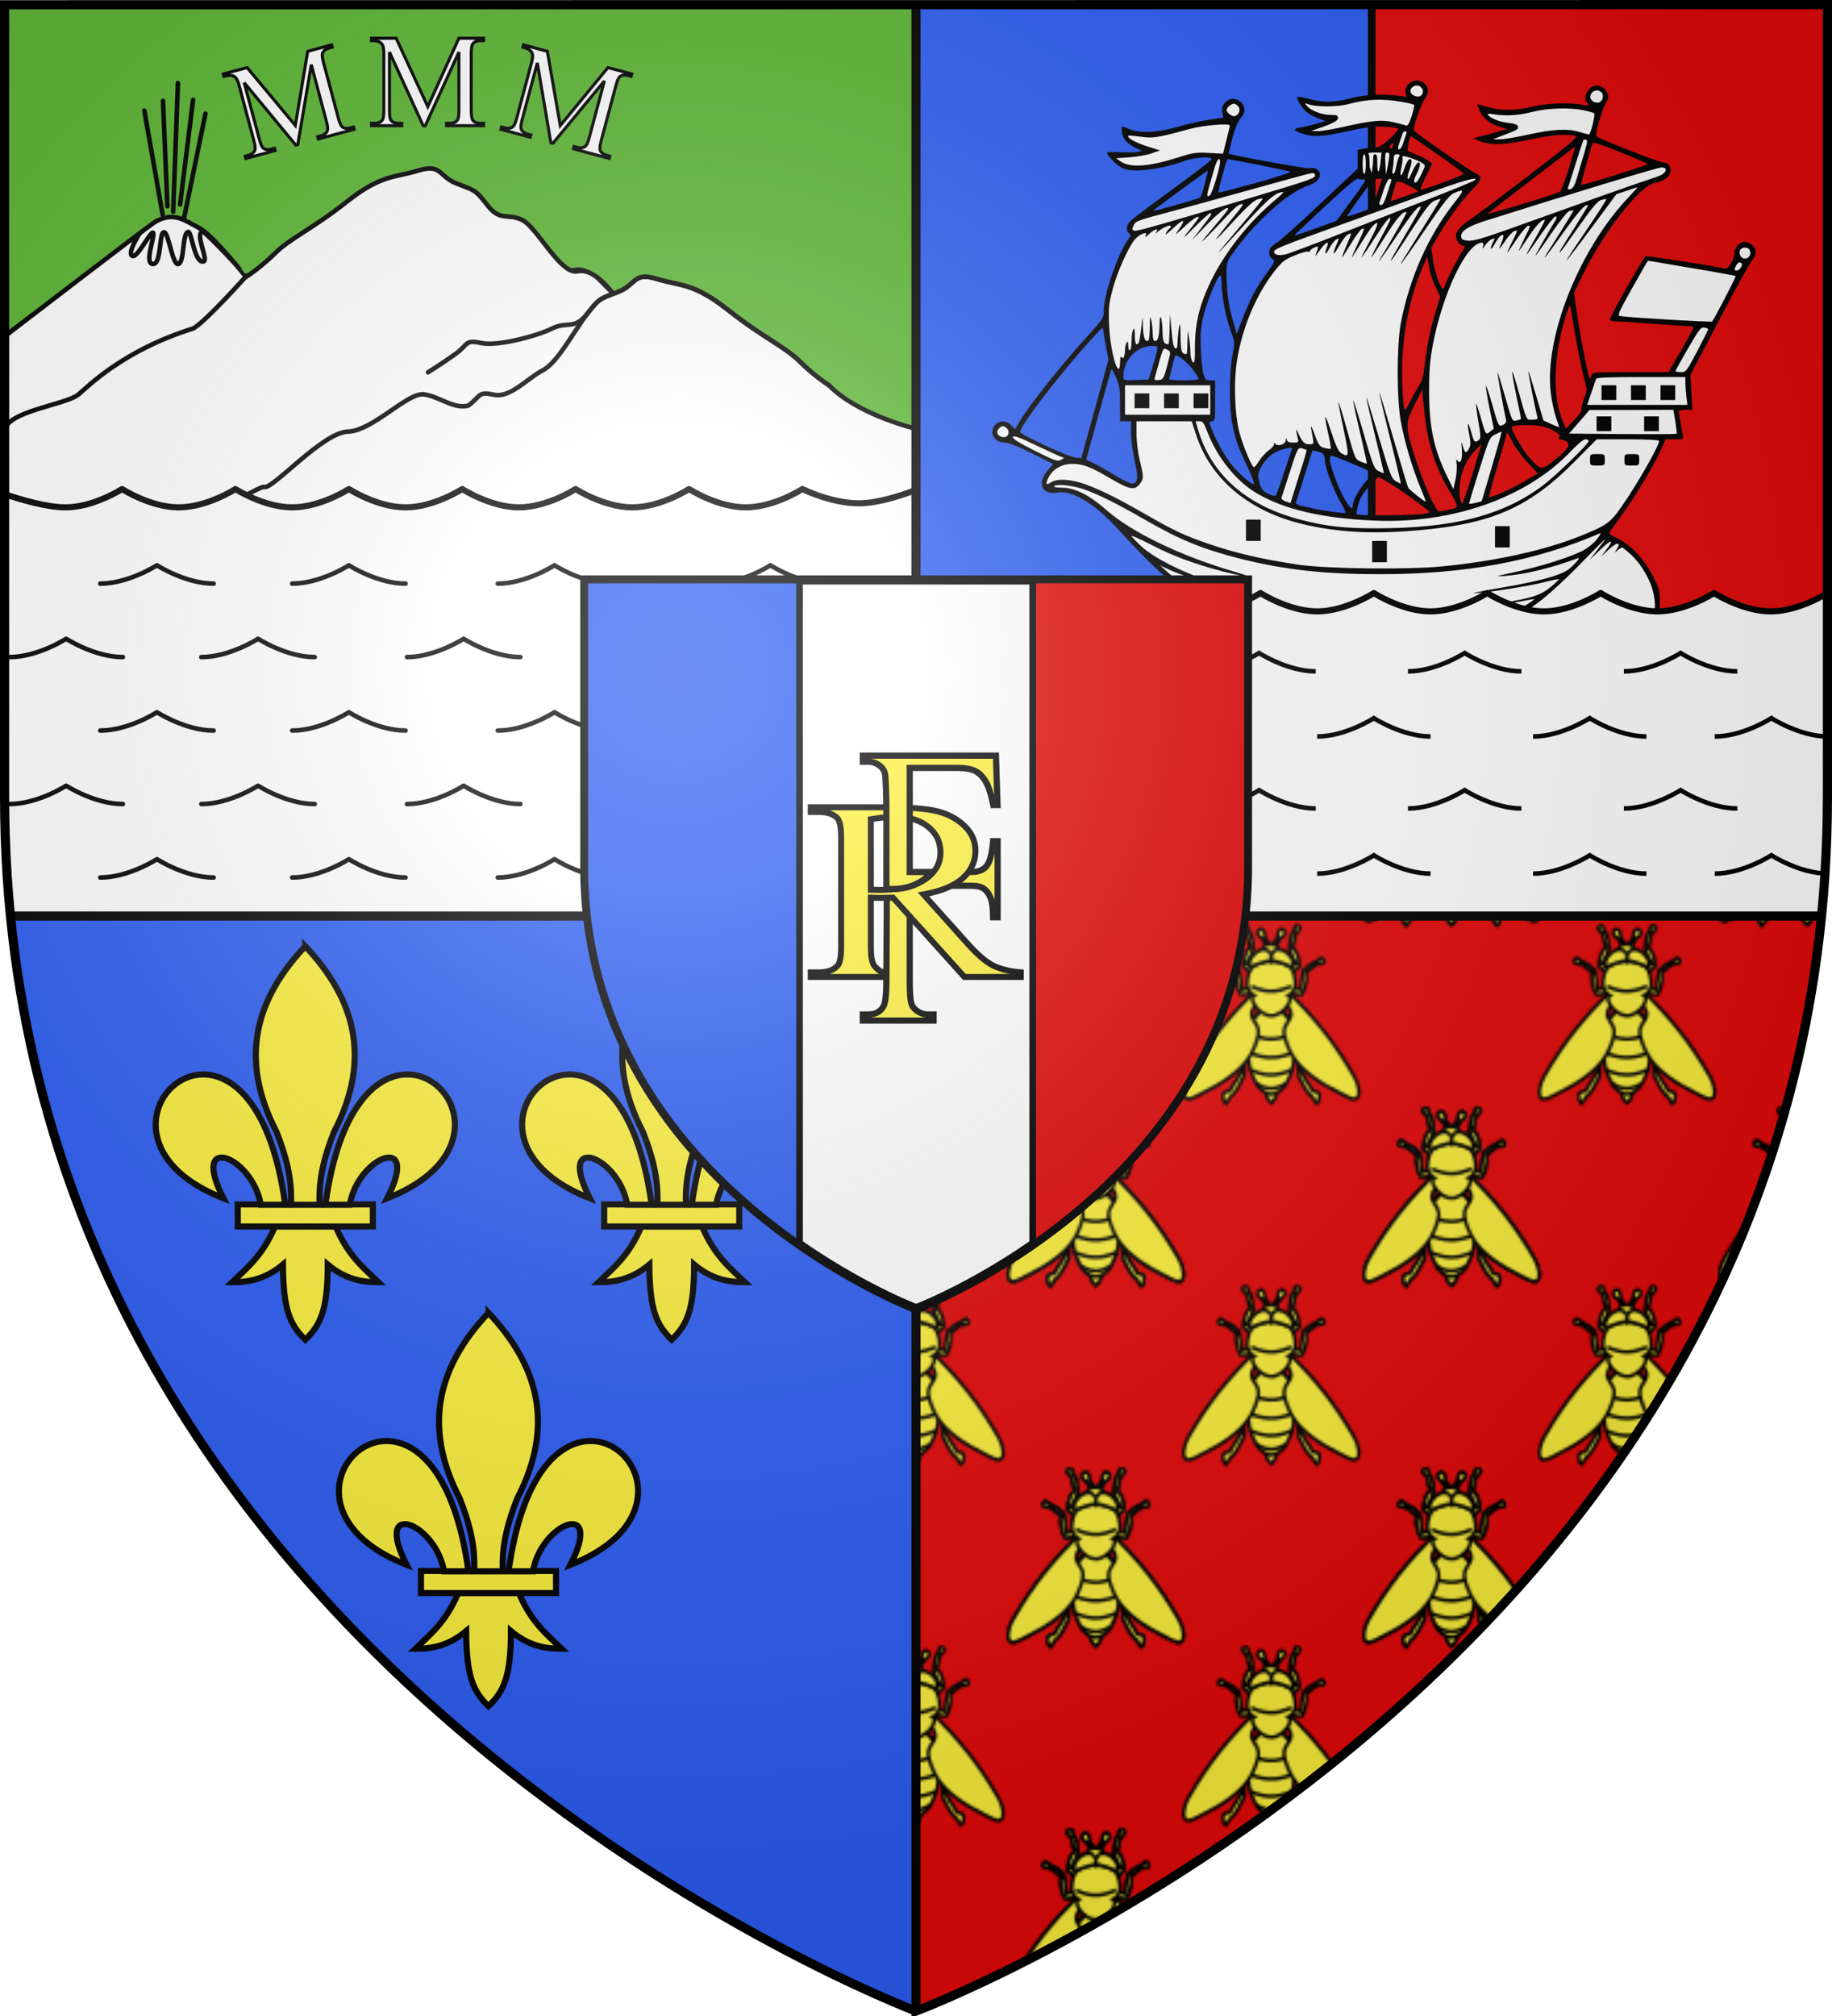 <svg xmlns="http://www.w3.org/2000/svg" xmlns:xlink="http://www.w3.org/1999/xlink" width="600" height="660"><pattern xlink:href="#a" id="d" patternTransform="matrix(.798 0 0 .798 329.643 362.237)"/><radialGradient id="f" cx="221.445" cy="226.331" r="300" gradientTransform="matrix(1.353 0 0 1.349 -77.63 -85.747)" gradientUnits="userSpaceOnUse"><stop offset="0" stop-color="#fff" stop-opacity=".314"/><stop offset=".19" stop-color="#fff" stop-opacity=".251"/><stop offset=".6" stop-color="#6b6b6b" stop-opacity=".125"/><stop offset="1" stop-opacity=".125"/></radialGradient><pattern xlink:href="#b" id="a" patternTransform="translate(-744.434 -518.437)"/><pattern id="b" width="145.4" height="147.693" patternTransform="translate(-420.397 88.493)" patternUnits="userSpaceOnUse"><g transform="translate(420.397 -88.493)"><g id="c" stroke="#000" stroke-width="5.383"><path fill="#fcef3c" fill-rule="evenodd" d="M112.136 266.013c-.437 6.513 1.494 12.974 8.548 18.416 4.27-4.05 9.674-8.968 8.548-18.416-2.281-.57-6.042 0-8.548 0-2.247 0-6.39-.863-8.548 0z" transform="matrix(.253 0 0 .267 -414.275 86.005)"/><g fill="#fcef3c" fill-rule="evenodd"><path d="M108.788 24.753c0 5.044.137 4.322 2.45 7.828 1.358 2.06 4.44 5.723 7.46 11.271l-4.052 2.9c-2.333-3.656-5.947-9.173-8.208-12.294-3.568-4.757-1.805-3.677-6.296-5.922-9.516-9.437 7.35-17.904 8.646-3.783zM130.277 24.753c0 5.044-.137 4.322-2.45 7.828-1.358 2.06-4.44 5.723-7.46 11.271l4.052 2.9c2.333-3.656 5.946-9.173 8.208-12.294 3.567-4.757 1.805-3.677 6.296-5.922 9.516-9.437-7.351-17.904-8.646-3.783z" transform="matrix(.253 0 0 .267 -413.972 86.005)"/></g><path fill="#fcef3c" stroke-linecap="round" stroke-linejoin="round" d="M130.388 43.966c4.18 8.782 10.318 11.235 21.586 17.992 5.164 3.554 9.515 17.668-4.015 26.508-19.821 9.888-34.73 11.366-54.458 0-13.53-8.84-9.179-22.954-4.016-26.508 11.269-6.757 15.406-9.21 19.587-17.992 3.554-5.053 17.78-4.72 21.316 0z" transform="matrix(.253 0 0 .267 -414.275 86.005)"/><path fill="none" stroke-linecap="round" stroke-linejoin="round" d="m133.406 134.233-12.676-.268-12.676.268" transform="matrix(.253 0 0 .267 -414.275 86.005)"/><path fill="none" d="M88.319 178.592c30.786 13.259 47.54 6.247 64.822 0" transform="matrix(.253 0 0 .267 -414.275 86.005)"/><g fill="#fcef3c" fill-rule="evenodd"><path d="M137.852 146.378c8.423-4.506 17.684 24.905 28.88 23.604 4.908 0 3.01-2.486 3.914 8.294 3.278.16 1.465 45.451-.239 51.6-3.326 12.002-2.58.934 2.358 11.807 3.898 8.58 9.806 13.299 13.534 21.506 2.657 5.85 7.07 1.933 10.533 4.983 4.967 4.377.11 17.106-2.407 17.66-1.183.26-6.196-12.362-9.626-12.362-8.821-7.763-13.473-19.685-19.626-30.128-1.929-19.114.388-52.98-1.133-61.804-5.04 6.108-16.944-29.693-26.188-28.096zM103.608 146.378c-8.423-4.506-17.684 24.905-28.88 23.604-4.908 0-3.01-2.486-3.914 8.294-3.278.16-1.465 45.451.238 51.6 3.326 12.002 2.582.934-2.358 11.807-3.897 8.58-9.805 13.299-13.533 21.506-2.658 5.85-7.071 1.933-10.533 4.983-4.967 4.377-.11 17.106 2.406 17.66 1.184.26 6.196-12.362 9.627-12.362 8.82-7.763 13.472-19.685 19.626-30.128 1.928-19.114-.388-52.98 1.132-61.804 5.041 6.108 16.945-29.693 26.189-28.096z" transform="matrix(.253 0 0 .267 -414.275 86.005)"/></g><path fill="#fcef3c" fill-rule="evenodd" d="M143.595 257.356c10.307-18.466 19.931-37.296 10.548-77.828-1.56-9.05-1.473-23.475-9.041-28.673-1.17-.803-9.733-10.65-10.549-10.65-8.276-4.088-17.363-4.645-27.646 0-.816 0-9.38 9.847-10.549 10.65-7.568 5.198-7.481 19.624-9.041 28.673-9.384 40.532.24 59.362 10.548 77.828 15.712 17.938 30.076 17.892 45.73 0z" transform="matrix(.253 0 0 .267 -414.275 86.005)"/><path fill="none" d="M88.319 178.592c30.786 13.259 47.54 6.247 64.822 0M84.296 206.98c34.608 13.16 53.44 6.2 72.868 0M86.882 233.585c32.151 13.223 49.647 6.23 67.696 0M96.636 254.336c21.787 13.523 35.958 6.371 48.188 0" transform="matrix(.253 0 0 .267 -414.275 86.005)"/><g fill="#fcef3c" fill-rule="evenodd"><path d="M145.564 111.168c46.227 42.327 78.361 80.452 109.97 132.732 7.3 12.233 10.522 29.608 3.17 33.673-6.134 3.392-21.048-6.024-29.522-9.923-27.006-12.425-59.754-32.1-74.703-56.735-5.215-8.596-11.916-24.147-12.906-33.297-1.09-10.074 4.049-13.777 9.73-23.854 6.102-10.82-7.353-20.766-12.686-31.342 2.106-6.537 1.34-9.088 6.947-11.254zM95.896 111.168C49.67 153.495 17.534 191.62-14.074 243.9c-7.301 12.233-10.522 29.608-3.171 33.673 6.134 3.392 21.049-6.024 29.523-9.923 27.006-12.425 59.753-32.1 74.702-56.735 5.216-8.596 11.917-24.147 12.907-33.297 1.09-10.074-4.049-13.777-9.731-23.854-6.101-10.82 7.354-20.766 12.686-31.342-2.105-6.537-1.34-9.088-6.946-11.254z" transform="matrix(.253 0 0 .267 -414.275 86.005)"/></g><g fill="#fcef3c" fill-rule="evenodd"><path d="M138.328 112.135c8.594 2.088 18.043 5.126 29.467 5.73 5.007 0 3.07 1.151 3.993-3.845 3.344-.074 7.617-23.847 5.878-26.697-3.393-5.563-2.633-.433 2.406-5.473 3.977-3.977 7.655-5.2 11.46-9.003 2.71-2.712 9.563-1.86 13.095-3.274 5.068-2.029.113-7.929-2.455-8.185-1.208-.12-6.322 5.73-9.822 5.73-.298 0-7.341 3.649-9.095 4.91-4.555 3.277-6.733 6.046-10.93 9.053-1.967 8.86-2.789 25.087-4.34 29.177-5.144-2.831-20.225-.657-29.657-1.397zM103.131 112.135c-8.593 2.088-18.042 5.126-29.466 5.73-5.007 0-3.07 1.151-3.993-3.845-3.345-.074-7.617-23.847-5.879-26.697 3.394-5.563 2.634-.433-2.405-5.473-3.977-3.977-7.655-5.2-11.46-9.003-2.71-2.712-9.563-1.86-13.095-3.274-5.068-2.029-.113-7.929 2.455-8.185 1.207-.12 6.322 5.73 9.822 5.73.297 0 7.341 3.649 9.094 4.91 4.555 3.277 6.733 6.046 10.93 9.053 1.968 8.86 2.79 25.087 4.341 29.177 5.143-2.831 20.225-.657 29.656-1.397z" transform="matrix(.253 0 0 .267 -414.275 86.005)"/></g><g fill="#fcef3c" fill-rule="evenodd" stroke-width="5.291"><path d="M137.291 93.457c7.86-4.053 14.989-11.95 24.014-18.979 3.782-3.281 5.1-3.167 2.523-7.546 2.478-2.248-3.99-20.69-7.053-22.02-3.893-1.689-2.273 1.399-1.768-5.71 2.424-4.452 1.433-13.17 4.203-17.783 2.298-3.824 4.56-4.199 6.301-7.581 2.499-4.853-5.11-6.064-7.218-4.574-.991.7-.443 6.444-3.087 8.738-6.526 6.592-4.039 17.995-6.555 25.695 2.872 9.14 6.653 16.403 11.035 23.38-9.676 4.645-14.905 16.26-22.514 21.882zM104.168 93.457c-7.86-4.053-14.988-11.95-24.013-18.979-3.783-3.281-5.1-3.167-2.523-7.546-2.478-2.248 3.99-20.69 7.052-22.02 3.894-1.689 2.274 1.399 1.77-5.71-2.425-4.452-1.435-13.17-4.205-17.783-2.297-3.824-4.558-4.199-6.3-7.581-2.5-4.853 5.11-6.064 7.218-4.574.99.7.442 6.444 3.087 8.738 6.526 6.592 4.038 17.995 6.555 25.695-2.872 9.14-6.654 16.403-11.035 23.38 9.675 4.645 14.905 16.26 22.514 21.882z" transform="matrix(.262 0 0 .267 -415.345 86.879)"/></g><path fill="#fcef3c" fill-rule="evenodd" d="M128.881 148.777c17.491-6.177 27.504-25.528 20.011-29.583 5.693-2.272 9.579-9.736 10.887-15.53.232-12.621-2.958-23.147-8.86-28.617-16.797-10.748-43.676-11.6-60.378 0-5.902 5.47-9.092 15.996-8.86 28.617 1.308 5.794 5.194 13.258 10.886 15.53-7.492 4.055 2.52 23.406 20.011 29.583 3.552 1.313 12.96 2.478 16.303 0z" transform="matrix(.253 0 0 .267 -414.275 86.005)"/><path fill="none" d="M88.319 105.089c30.786 13.258 47.54 6.247 64.822 0" transform="matrix(.253 0 0 .267 -414.275 86.005)"/><g fill="#fcef3c" fill-rule="evenodd"><path d="M86.815 76.15c-3.878-8.21-.03-13.878 4.612-19.055 7.596-8.47 21.388-12.715 27.387-3.045 1.811 2.92 1.702 6.95 1.57 12.261-4.051-2.586-34.119 8.503-33.569 9.84z" transform="matrix(.253 0 0 .267 -414.229 86.005)"/><path d="M154.276 76.15c3.878-8.21.03-13.878-4.612-19.055-7.595-8.47-21.387-12.715-27.387-3.045-1.81 2.92-1.701 6.95-1.57 12.261 4.052-2.586 34.12 8.503 33.57 9.84z" transform="matrix(.253 0 0 .267 -414.229 86.005)"/></g></g><use xlink:href="#c" width="1" height="1"/><use xlink:href="#c" width="1" height="1" transform="translate(72 73.147)"/></g></pattern><g fill-rule="evenodd"><path fill="#5ab532" d="M1.5 1.5v259.246c0 13.518.669 26.64 1.938 39.39H300V1.5z"/><path fill="#e20909" d="M300 300.136V658.5s271.164-102.987 296.563-358.364z"/><path fill="#2b5df2" d="M300 300.136V658.5S29.007 556.582 3.438 300.136zM598.5 1.5v259.246c0 13.518-.669 26.64-1.937 39.39H300V1.5z"/><path fill="#e20909" d="M598.5 1.5v259.247c0 13.517-.334 26.64-.969 39.39H449.25V1.5z"/></g><path fill="none" stroke="#000" stroke-width="2.5" d="M449.25 1.5v298.636"/><path fill="#fff" stroke="#000" stroke-linecap="round" stroke-linejoin="round" stroke-width="1.5" d="M206.034 104.366c-5.1-9.531-11.578-16.758-16.978-15.555-5.4 1.204-13.17-14.365-17.97-16.771-4.798-2.379-7.19.63-11.387-4.785-4.197-5.386-4.197-4.812-10.198-7.19-6.002-2.379-4.785-6.576-12.59-4.211-7.793 2.406-11.99 1.203-23.377 10.226-11.388 8.981-18.593 11.99-23.391 16.774-4.798 4.784-9.597 7.82-9.597 7.82S69.748 76.84 64.95 74.463c-4.784-2.406-7.99-5.313-14.198-1.805-3.596 2.406-48.59 36.98-48.59 36.98v59.802l233.712-6.797"/><path fill="none" stroke="#000" stroke-width=".904" d="M201.064 96.46c-4.197-2.98-7.512-9.53-12.912-8.326-5.4 1.203-12.267-13.688-17.065-16.094-4.799-2.379-7.19.63-11.388-4.785-4.197-5.386-4.197-4.812-10.198-7.19-6.002-2.379-4.785-6.576-12.59-4.211-7.793 2.406-11.99 1.203-23.377 10.226-11.388 8.981-18.593 11.99-23.391 16.774-4.798 4.784-9.597 7.82-9.597 7.82s-13.925-15.722-18.724-18.1c-4.784-2.406-7.383-2.199-10.992.18-3.595 2.406-48.436 36.23-48.436 36.23"/><path fill="none" stroke="#000" stroke-linecap="round" stroke-linejoin="round" stroke-width="1.5" d="M80.82 90.193S67.52 105.14 63.323 107.518c-23.09 7.193-34.612 19.122-37.632 21.622-4.193 3.471-23.875 5.419-24.307 12.16"/><path fill="#fff" stroke="#000" stroke-linecap="round" stroke-linejoin="round" stroke-width="1.5" d="M140.173 121.892s4.799-3.007 8.996-6.015c4.197-2.98 2.994-4.785 8.394-3.582 5.4 1.204 18.592-2.392 23.39-4.798 4.799-2.378 7.19.63 11.388-4.784 4.197-5.386 4.197-4.813 10.198-7.191 6.002-2.378 4.785-6.575 12.59-4.21 7.793 2.405 11.99 1.202 23.377 10.225 11.388 8.982 18.593 11.99 23.391 16.774 4.799 4.784 9.597 7.82 9.597 7.82 9.145 9.498 27.799 14.065 27.799 14.065l.613 26.381-183.739 1.523"/><path fill="none" stroke="#000" stroke-linecap="round" stroke-linejoin="round" stroke-width="1.5" d="M59.978 169.35c9.066.371 25.475-10.636 26.56-9.91 2.694.865 19.192-17.918 27.349-18.129 8.157-.21 19.526-12.848 24.905-12.2 4.944.596 9.768 4.9 14.53 3.699 4.197-2.98 2.994-4.785 8.394-3.582 5.4 1.204 11.244-5.587 16.042-7.993 4.799-2.378 10.386-13.108 14.583-18.522 4.197-5.386 4.197-4.813 10.198-7.191 6.002-2.378 4.785-6.575 12.59-4.21 7.793 2.405 11.99 1.202 23.377 10.225 11.388 8.982 18.593 11.99 23.391 16.774 4.799 4.784 9.597 7.82 9.597 7.82M67.288 37.215l-6.936 33.817M63.235 32.702l-4.25 34.258M58.272 27.178 56.718 69.32M53.384 33.037l1.444 34.491M47.272 36.22 53.26 70.22"/><path fill="none" stroke="#000" stroke-width="1.5" d="M45.747 76.376s-4.196 6.434-2.428 7.393c1.69.916 6.202-8.65 6.85-7.507.645 1.14-3.136 10.212-.016 10.167 2.772-.043 1.92-10.166 3.501-10.392s2.814 10.932 4.744 10.392c2.118-.593 1.215-10.251 3.276-10.505 1.083-.134 2.085 10.724 5.075 9.628 1.448-.53-2.674-8.625-.67-9.515"/><path fill="url(#d)" fill-rule="evenodd" d="M300 658.5s114.2-41.596 211.427-155.432c66.823-83.564 77.71-146.148 85.136-202.932H300z"/><g stroke-width=".983"><path fill="#fff" d="M463.617 27.394c-4.135.504.153 5.233-3.344 5.274-7.84-1.456-15.877-.172-23.568 1.37-2.765.434-7.768-.53-9.978-.816 1.797 3.731 5.776 4.107 9.847 6.09-2.007.739-11.513 3.728-9.049 3.86 7.2.948 21.078-2.769 31.217-2.131 2.676 2.495-3.174 3.83-1.36 6.095.084 2.803-2.71 3.218-4.29 1.41-2.15 1.85-8.474.276-7.605 4.303 1.214 1.963-1.238 5.276 1.783 4.486 1.825 1.412 3.795-.581 6.133.351 1.882-.057-3.678 5.936-2.197 9.195-4.57 4.57-22.663 8.575-31.88 13.208-3.776.276-3.29 2.966-1.47 4.016 1.225 3.945-3.705 6.921-5.032 10.276-5.059 8.47-8.236 17.538-8.793 27.459-1.35 10.403 1.578 24.47 6.728 33.25 2.29-4.87 6.78-10.228 12.274-9.395 2.234 2.91-4.101 17.758-5.049 18.349-8.803-2.36-22.323-18.22-22.83-25.72-.135-2.005 2.64-1.82 1.727-4.072-.512-2.177 1.23-7.052-.523-8.126-2.298-1.217-5.966-.375-8.627-.891-3.634-.142-7.842 2.742-4.92-2.7 1.458-2.496-.453-8.95 2.314-7.647 2.113 1.142 5.166 4.533 6.38 5.279.09-9.323 3.097-22.106 7.006-30.689 1.32-.672 2.477-.157 2.044-2.081 1.775-6.598 7.593-11.143 11.942-16.144 5.04-5.719 11.906-9.35 18.634-12.723 1.237-1.46-1.122-2.226-1.796-2.654-2.172-.634-5.016.198-6.222 1.83-8.922 2.767-16.716 4.245-25.7 6.818 2.531-8.916 3.842-16.012 6.914-24.749 2.788-1.653 3.811-6.024-.206-6.34-7.24-.25.599 6.943-3.246 6.298-10.382.42-22.046 6.308-32.472 3.603 1.315 3.402 4.277 4.612 9.272 5.962-4.209 1.19-9.336 2.395-13.752 1.753 4.504 6.424 13.78 3.662 19.291 2.094 4.448-1.076 9.788-2.083 14.296-2.535 2.6 2.093-2.056 3.449-.887 5.5-1.305 3.357-.45 7.11-2.569 9.608-5.733 1.005-11.294 4.382-17.09 4.494-2.139-.622-5.882 2.687-6.98 4.559 2.245 4.725-3.367 8.485-4.018 12.904-4.003 9.437-4.733 20.039-1.622 29.799-1.684 1.145 2.387 5.747 2.258 3.636 1.372-3.512 5.765-8.706 13.687-9.221-.425 4.405-2.422 6.881-2.482 9.97.022 4.596-2.21 3.908-5.974 3.656-1.465.313-5.01-1.02-3.97 1.421.271 2.713-.112 7.187-.078 9.908 5.276-1.613 3.17 3.45 3.735 6.685-.42 5.137 3.595 9.791 1.145 14.689-2.968 3.28-5.743-1.303-8.678-2.529-4.74-3.46-9.792-4.337-15.139-6.264-5.4-1.814-12.566-6.917-17.47-6.93-1.148 1.844-.858 1.605 7.078 5.393 3.705 1.86 4.964 2.24 8.676 4.086-4.36.818-5.724 5.396-3.965 8.32 8.567-.733 16.154 4.308 21.566 10.546 11.462 12.145 23.16 23.925 38.622 31.054 26.732 15.171 62.008 14.867 88.93.147 2.33-1.508 7.082-3.178 7.53 1.05 1.135 2.835 1.97 7.59 4.968 8.499 11.884-1.525 23.682-3.465 35.532-5.252 4.243-3.815 2.696-15.117-1.867-20.755-3.19-5.35-7.428-8.799-13.123-10.861 7.992-10.287 14.668-18.667 19.303-31.875 1.943-.447 6.9.953 5.257-2.594.07-2.333-2.076-4.926-.71-6.592 1.604-1.251 5.32-.227 4-3.73-.306-5.039-.746-9.594 2.57-13.739 6.745-9.961 12.126-22.083 18.466-32.726-1.461-5.401-5.72-2.505-4.345.65-2.927 2.33-3.226 6.082-6.953 4.325-7.604-1.286-16.004-2.596-23.61-3.879-3.256 5.885-7.026 13.05-10.21 18.974 8.682 1.122 15.61 2.832 27.569 2.075-2.633 5.074-5.602 9.765-8.334 14.497-.886 4.648-5.907 2.209-9.38 2.423l-16.68.45-2.443 6.87c-.723 2.986-1.048 6.171-3.59 8.248-1.044 1.707-2.68 4.063-4.088 3.836.865 1.046 3.615.31 3.12 2.771-1.498 4.737-7.158 7.318-10.304 10.342-5.517 3.67-11.082 6.6-17.315 8.72-3.84.248-.006-3.546.318-5.833 2.006-7.139 3.983-13.486 5.987-20.191.852 3.166 3.753-.215 6.149.518 3.64.057 8.66.908 11.713 3.015-4.102-11.397-5.083-25.847.207-37.153.399-2.448.443-5.646 2.018-7.214 3.468-8.64 8.993-16.67 14.312-24.607 4.583-5.746 9.516-13.101 17.073-14.895 2.392-1.518.405-4.606-2.313-2.65-1.924-.885-3.671.989-5.967.941-6.836 1.913-11.934 4.62-18.963 5.574-2.936.12.026-3.101.16-4.993 1.223-3.898 1.499-8.602 3.469-11.804.343-4.511 2.407-8.962 4.12-12.952-2.126-5.165-7.83-1.172-5.075 1.782.725 4.242-3.5 1.822-5.948 1.634-9.267-1.374-20.368 3.849-29.546.84 2.036 4.156 5.99 4.38 10.629 6.088-3.741 1.067-5.837 2.359-9.585 3.404 8.471 3.01 19.728-3.84 30.865-1.184 1.908 1.031 1.111 2.534.072 3.384-2.348 6.221-3.836 9.426-4.204 13.358-.734 5.053-5.94 3.61-9.562 5.359-5.56 1.267-11.004 4.826-16.713 4.972-2.04-1.28-5.116 2.045-7.221 2.948-2.81 1.56-2.294 5.236.649 5.166 1.792 1.3-1.684 4.603-2.475 6.844-7.158 11.845-10.362 23.214-10.18 39.161-.554 11.855.619 24.21 9 36.974 1.274-5.25 2.77-14.837 8.102-17.627 3.64-2.1-4.018 19.393-4.773 20.473-1.963 2.652-6.468 3.215-9.806 2.916-3.22 2.12-8.339 1.142-12.367 1.678-12.24.535-22.76-1.07-34.805-3.871 2.553-6.552 3.702-12.8 5.648-19.194 1.786-1.628 4.66 1.963 6.435.882 5.703 2.141 9.704 5.873 13.897 6.208 6.164 2.968 14.337 8.676 19.974 13.016-3.597-8.371-7.526-20.462-9.869-29.204 1.459-2.01-.482-2.814-.204-5.097-2.243-25.103 4.28-52.728 24.113-72.655 2.784-1.215-2.184-3.317-2.875-1.708-8.125 3.189-15.253 5.953-23.66 8.281-3.332.746-2.321-1.917-.883-3.972.72-4.274 1.14-5.837 5.24-2.666 1.704.738 4.979 1.032 5.384-1.765.806-1.874 1.634-5.3-1.621-5.912-2.374-.954-5.579-.514-4.635-4.164 1.737-5.638 3.053-10.992 6.257-16.27 1.247-1.175-1.035-4.411-2.572-4.21zM328.41 139.112c-3.94-.31-2.177 5.283 1.029 4.717 1.096-.128 4.221.83 1.938-1.334-.924-.825-1.45-3.55-2.967-3.383z"/><path d="M461.286 27.526c-.752.805-1.074 1.717-.913 2.736l.215 1.448-2.737-.375c-4.668-.698-11.053-.376-15.56.858-5.26 1.395-9.177 1.448-13.899.107-1.985-.536-3.595-.75-3.595-.483 0 .912 1.503 3.38 2.844 4.614.698.697 2.469 1.663 3.864 2.2l2.629 1.019-3.22.912c-1.717.482-3.97 1.019-4.936 1.18-2.63.429-2.522.965.483 1.985 3.863 1.234 6.546 1.073 15.078-.805 5.795-1.287 8.424-1.61 11.698-1.448 2.307.053 4.4.375 4.668.643.215.215-1.02 1.717-2.79 3.326-2.361 2.146-3.65 2.897-4.83 2.897-.858 0-2.522.161-3.595.322l-2.039.376V55.207l-12.234 11.48c-6.708 6.33-13.2 12.177-14.488 12.928-1.825 1.18-2.254 1.77-2.254 3.058 0 1.02.376 1.77 1.073 2.146.966.537.859.805-1.985 4.72-3.542 4.936-5.044 7.833-7.727 14.592l-1.985 5.097-1.127-3.755c-1.503-5.097-2.2-9.818-2.2-15.236 0-4.452 0-4.506 2.36-7.778 7.191-9.978 17.494-19.259 24.04-21.566 2.844-.965 4.186-2.2 4.186-3.755 0-1.502-1.664-2.521-3.435-2.038-.966.214-25.917-4.292-26.454-4.829-.107-.053.483-2.414 1.235-5.203.858-3.219 1.878-5.526 2.682-6.438 1.61-1.716 1.664-3.701.054-5.203-2.683-2.521-6.707-.215-6.063 3.433l.322 1.663-4.454.644c-2.415.322-6.976 1.341-10.034 2.253-6.708 1.985-12.879 2.307-16.313.858-2.63-1.126-2.468-1.18-2.468.644 0 2.039 1.824 4.238 4.507 5.472l2.147.966-1.503.375c-.805.161-3.38.215-5.741.107-2.308-.16-4.24-.053-4.24.161 0 .966 3.542 4.453 5.205 5.097 3.596 1.502 11.645.536 20.23-2.414 3.595-1.288 9.122-1.556 8.8-.483-.16.375-5.795 4.72-12.556 9.602-6.761 4.936-12.932 9.55-13.737 10.3-1.663 1.502-1.932 3.165-.751 4.238.644.59.59.912-.322 2.146-3.488 4.935-7.942 18.025-7.942 23.336 0 2.253-.268 2.682-4.722 7.564-8.96 9.817-19.746 23.335-22.859 28.646l-1.448 2.468-1.288-1.288c-1.556-1.555-3.649-1.663-5.098-.214-2.36 2.36-.536 5.9 2.951 5.9 1.235 0 4.24 1.181 8.908 3.488l6.976 3.54-1.61 1.878c-3.864 4.345-2.147 8.369 3.166 7.457 4.775-.805 12.127 3.648 19.693 11.963 12.02 13.143 18.673 19.044 28.332 24.998 2.683 1.663 5.097 3.165 5.366 3.434 1.127.912 13.093 6.49 16.795 7.832 16.742 6.008 35.254 7.135 52.64 3.219 8.049-1.824 13.951-3.917 21.678-7.779 4.293-2.2 6.386-2.95 6.493-2.521.16.375.644 1.93 1.127 3.433.912 2.95 3.595 7.457 4.722 7.886.375.107 8.96-1.073 19.156-2.629 10.195-1.556 18.674-2.843 18.888-2.897 1.02-.053 2.254-5.9 2.254-10.46 0-4.668-.107-4.99-2.361-9.335-2.898-5.525-7.137-10.031-11.43-12.124-2.79-1.34-3.004-1.555-2.414-2.467.375-.537 2.253-3.112 4.131-5.687 4.079-5.686 10.25-15.932 12.396-20.76l1.61-3.541h2.95c2.791 0 2.952-.054 2.684-1.234-.376-1.77-1.342-7.457-1.342-7.993 0-.215 1.02-.43 2.254-.43h2.2l-.322-5.686-.322-5.74 9.444-18.024c5.205-9.925 9.98-18.615 10.678-19.42 2.2-2.307 1.395-5.096-1.717-6.062-1.717-.536-3.97 1.502-3.97 3.54 0 .913-.537 2.468-1.127 3.488-.966 1.502-1.396 1.77-2.576 1.555-5.527-1.18-24.898-4.13-25.434-3.916-.698.268-11.645 19.688-11.645 20.707 0 .322.805.59 1.771.59.912 0 6.547.376 12.45.805s11.375.805 12.18.805c1.395 0 1.395.053-2.898 7.51l-4.346 7.51h-12.45c-12.448 0-12.502 0-12.77 1.18-.215.644-.43 1.073-.59.913-.483-.43-3.488-15.987-4.293-22.21l-.805-5.9 3.166-6.492c6.439-13.304 18.459-28.539 23.073-29.397 3.113-.537 5.366-2.2 5.366-3.97 0-1.824-.858-2.79-2.522-2.79-1.234 0-20.927-7.725-21.785-8.53-.537-.536 1.985-9.334 3.112-10.943 1.127-1.663 1.02-3.219-.43-4.56-1.61-1.502-3.648-1.502-5.097.054-1.234 1.287-1.61 3.809-.644 4.399 1.234.75.376 1.18-1.449.75-3.648-.857-11.912-.59-16.527.59-5.42 1.342-10.517 1.342-14.702.055-1.825-.537-3.274-.912-3.274-.805 0 .16.322 1.02.752 1.985 1.073 2.521 3.434 4.452 6.439 5.31l2.575.752-3.917 1.126c-2.2.644-4.668 1.341-5.58 1.502l-1.61.43 1.878.804c3.542 1.556 8.37 1.449 16.527-.375 7.137-1.556 12.234-1.985 15.025-1.234 1.073.322-1.074 2.146-15.293 13.036-9.122 6.974-17.761 13.465-19.21 14.43-3.327 2.2-4.508 3.648-4.561 5.418 0 1.449 1.449 3.165 2.629 3.165.43 0 .268.537-.43 1.503-1.394 1.984-5.955 11.05-5.955 11.855 0 .322-.215.59-.483.59-.859 0-2.63-5.042-3.274-9.227l-.59-4.184 2.737-4.614c2.951-5.042 8.424-12.284 11.483-15.181 2.307-2.253 2.468-3.594.483-4.453-2.04-.858-20.069-13.411-20.39-14.108-.323-.966 2.307-8.637 3.54-10.247 1.396-1.824 1.45-3.648.054-5.042-1.448-1.449-3.97-1.395-5.365.107zm4.292 1.234c1.02 1.234.161 3.057-1.448 2.843-1.825-.215-2.737-1.663-1.825-2.79.912-1.073 2.415-1.126 3.273-.053zm59.025 1.61c.752.911.269 2.735-.858 3.164-1.18.43-2.898-.59-2.898-1.717 0-2.038 2.469-3.004 3.756-1.448zm-65.035 3.057c1.825.322 3.435.75 3.596.965.107.215-.269 1.878-.859 3.702-.912 2.682-1.288 3.272-2.039 2.95-.483-.214-2.307-.697-4.078-1.072-3.703-.859-7.298-.483-16.634 1.663-3.22.697-6.869 1.34-8.05 1.287l-2.146-.054 1.61-.536c5.312-1.77 7.244-2.736 7.244-3.702 0-.858-.43-1.019-2.522-1.019-2.844 0-6.385-1.395-7.673-2.95-.751-.912-.698-.966.268-.59 2.361.965 9.605 1.019 13.147.053 6.439-1.716 11.107-1.931 18.136-.697zm-53.873 1.61c.697 1.126-.108 2.735-1.396 3.003-.858.161-2.575-1.233-2.575-2.038s1.717-2.2 2.575-2.039c.43.108 1.074.59 1.396 1.073zm112.791 1.018c1.717.376 3.38.805 3.595 1.02.483.429-1.126 6.974-1.717 6.974-.16 0-1.502-.376-2.95-.805-3.972-1.234-8.801-.966-16.796.805-3.917.858-8.21 1.609-9.444 1.555h-2.254l3.22-1.233c5.044-1.932 5.15-2.039 4.99-2.951-.107-.59-1.02-.966-3.112-1.18-2.952-.322-6.064-1.556-6.708-2.682-.268-.376.376-.43 2.2-.108 3.81.59 7.996.322 12.557-.858 4.614-1.18 11.697-1.448 16.42-.537zm-115.689 5.043c0 .161-.483 2.307-1.127 4.775l-1.127 4.452-4.614-.268c-4.132-.215-5.259-.054-9.766 1.395-9.766 3.111-15.937 3.594-19.157 1.394l-1.502-1.019 4.293-.322c2.36-.16 5.58-.697 7.19-1.234l2.951-1.019-4.4-1.395c-3.917-1.287-6.654-2.843-5.956-3.433.107-.107 1.932.054 3.97.322 4.079.59 5.474.376 16.098-2.521 4.4-1.234 13.147-1.932 13.147-1.127zm57.791 2.629c-.161.429-.59 1.716-.966 2.95-.375 1.234-.966 2.2-1.341 2.2-.698 0-.537-.59 1.126-5.258.108-.321.483-.643.859-.643.322 0 .483.322.322.75zm10.195 6.813c4.669 3.218 8.532 6.115 8.64 6.33.16.429-13.845 5.579-14.22 5.203-.108-.107.697-2.038 1.824-4.345l2.04-4.13-1.235-.966c-.644-.537-2.361-1.395-3.756-1.931-1.395-.483-2.737-1.127-2.951-1.288-.376-.322.59-4.828 1.02-4.828.106 0 3.97 2.682 8.638 5.955zm48.991-4.131c0 .43-.483 2.253-1.02 4.13-.59 1.878-1.555 5.15-2.146 7.243-.858 2.897-1.395 3.916-2.253 4.13-.752.215-1.02.054-.859-.375.161-.376 1.288-3.916 2.522-7.886 1.234-3.97 2.361-7.35 2.522-7.617.376-.644 1.234-.43 1.234.375zm19.854 7.35c0 .321-21.517 7.08-21.786 6.759-.16-.161 2.952-11.427 3.757-13.626.214-.43 3.112.483 9.122 2.95 4.883 1.985 8.907 3.702 8.907 3.916zm-83.494-5.74c-.16.482-.536.697-.858.536-.269-.161-.215-.644.16-1.073.806-.966 1.181-.697.698.536zm57.684 7.08c-1.18 3.81-2.468 7.189-2.79 7.51-.59.537-6.493 2.415-19.05 6.17-2.79.805-4.882 1.341-4.721 1.18.697-.697 28.493-21.994 28.6-21.887.107 0-.859 3.165-2.039 7.028zM452.163 52.9c-.429 3.97-1.073 4.345-1.073.644 0-2.36-.16-3.058-.805-3.058-.59 0-.514.654-.622 2.961l-.397 3.208-.645-1.811c-.16-1.449 0-3.821-.321-4.197-.43-.536-.054-.697 1.824-.697h2.361zm2.844-2.575c.108.268-.107 1.878-.429 3.648l-.644 3.219-.214-3.648c-.161-2.521-.054-3.594.429-3.594.322 0 .697.16.858.375zm-7.673 3.38c0 1.77-.214 3.219-.536 3.219s-.537-1.449-.537-3.22c0-1.77.215-3.218.537-3.218s.536 1.448.536 3.219zm10.84-2.307c-.323.536-.698 1.985-.913 3.219-.215 1.287-.59 2.307-.912 2.307s-.43-.644-.215-1.664c.161-.911.322-2.36.322-3.218 0-1.18.269-1.556 1.073-1.556.913 0 1.02.215.644.912zm6.224 1.234c1.234.536 2.253 1.287 2.253 1.61 0 .321-.643 1.823-1.395 3.325-.912 1.824-1.556 2.522-1.931 2.146-.322-.322-.161-1.234.59-2.682.644-1.234 1.127-2.575 1.127-3.058 0-1.61-1.127-.751-2.254 1.717-1.502 3.165-1.449 3.057-1.77 2.736-.162-.161.107-1.288.536-2.575.966-2.79 1.02-3.756.107-3.756-.375 0-1.18 1.395-1.717 3.058-1.127 3.434-1.717 2.79-.858-.912.268-1.287.375-2.575.214-2.843-.43-.697 2.147-.054 5.098 1.234zm-64.82.429c0 1.77-2.63 10.46-3.327 10.89-1.074.697-1.127.215-.215-2.95.483-1.663 1.234-4.346 1.717-5.955.805-2.843 1.824-3.97 1.824-1.985zm12.61.912c5.312 1.073 10.034 2.039 10.463 2.253.43.161-4.615 1.77-11.269 3.648-6.653 1.824-12.18 3.272-12.288 3.165-.107-.107.161-1.556.644-3.272s1.127-4.131 1.45-5.418c.321-1.234.75-2.254.965-2.254s4.722.859 10.034 1.878zm133.343 1.556c0 1.126-1.235 1.931-4.669 2.95-1.717.537-10.356 3.54-19.21 6.706-8.854 3.165-21.142 7.564-27.312 9.763-8.425 3.004-11.752 3.97-13.415 3.863-1.61-.107-2.254-.43-2.361-1.127-.376-1.931 2.039-3.54 8.156-5.472 25.756-8.154 56.128-17.38 57.362-17.38.858-.054 1.449.214 1.449.697zM394.64 59.98c-.59 2.307-1.288 4.346-1.449 4.56-.322.376-4.99 1.77-13.683 4.13-1.18.323-1.878.323-1.61.108.751-.697 17.44-12.928 17.654-12.928.107 0-.322 1.877-.912 4.13zM430.7 57.46c0 .858-1.771 1.502-18.03 6.384-34.664 10.353-40.459 11.963-41.264 11.694-.644-.268-.697-.59-.16-1.663.643-1.502.912-1.609 13.039-4.828 3.863-1.019 14.81-4.023 24.414-6.705 21.679-6.009 21.089-5.848 21.625-5.58.215.108.376.43.376.698zm16.044 1.234c.966-.215.107 1.18-3.917 6.652l-5.152 6.974-6.814 2.467c-3.756 1.342-6.869 2.414-6.976 2.36-.054-.106 4.507-4.398 10.142-9.655 7.297-6.76 10.41-9.388 10.839-9.013.375.322 1.18.376 1.878.215zm4.293 4.613-1.61 4.775-4.025 1.448c-2.2.805-4.131 1.395-4.185 1.288-.107-.108 1.77-2.897 4.185-6.223 3.65-5.043 4.561-6.008 5.796-6.062h1.448zm4.614-4.13c-2.039 6.652-2.575 7.94-3.327 7.94-.429 0-.697-.323-.59-.698.161-.322.805-2.253 1.449-4.292.751-2.146 1.502-3.594 1.985-3.594.376 0 .644.322.483.644zm27.367-.161c-.322.268-6.815 2.95-14.488 5.954-7.674 3.004-21.089 8.262-29.781 11.641-8.693 3.434-16.688 6.438-17.708 6.652-2.2.537-3.756.161-3.756-.804 0-.912 2.093-1.77 18.78-7.779 7.513-2.682 20.552-7.403 28.977-10.46 13.736-5.043 19.478-6.653 17.976-5.204zm-19.962 2.682 1.503.966-4.454 1.609c-2.468.912-4.507 1.61-4.561 1.556-.107-.108.215-1.342.698-2.79s.912-2.95 1.073-3.326c.214-.751 2.844.161 5.741 1.985zm70.348 2.843c-16.26 17.06-27.796 46.189-25.489 64.267.322 2.575 1.074 6.062 1.664 7.779.59 1.716 1.073 3.165 1.073 3.272 0 .054-1.18-.375-2.576-1.02l-2.575-1.18-2.415-8.153c-1.288-4.453-2.415-8.047-2.522-7.94-.16.161 2.254 12.392 2.898 14.86.214.805-.054.966-1.61.966-2.093 0-1.61 1.072-4.99-10.944-.805-2.897-1.556-5.043-1.61-4.775-.107.269.536 3.863 1.395 7.994.859 4.077 1.556 7.456 1.502 7.564-.053.053-.75.214-1.502.429-1.395.322-1.395.268-3.702-7.779-1.288-4.399-2.361-7.993-2.469-7.886-.16.161 1.986 12.124 2.737 15.236.214.858-.054 1.34-.859 1.824-1.502.804-1.61.643-3.702-6.867-.966-3.326-1.878-5.955-1.986-5.847-.16.107.376 3.326 1.127 7.134l1.449 6.867-1.234.966c-1.395 1.18-1.449 1.126-3.112-4.828-.698-2.468-1.342-4.346-1.45-4.238-.106.107.162 2.36.591 4.935 1.073 6.062 1.073 6.491-.16 7.188-.967.483-1.128.269-1.986-2.682-1.127-4.13-1.556-3.809-.698.537.483 2.628.483 3.54-.054 4.613-.965 1.77-1.395 1.61-2.039-.75-.536-1.879-.536-1.771-.322.965.269 3.272-.429 5.15-1.448 3.755-.43-.59-.483-.376-.269 1.073.161 1.019 0 3.326-.375 5.096l-.698 3.165-1.932-3.97c-4.453-9.12-5.956-16.093-6.01-27.895 0-6.92.269-10.246 1.181-15.128 3.166-17.006 11.161-33.69 16.098-33.69.483 0 .59.376.376 1.18-.269 1.02-.161.913.75-.375.591-.858 1.557-1.77 2.2-1.985 1.074-.375 1.074-.375.215 1.234-.429.912-.697 1.77-.536 1.931.107.161.644-.482 1.073-1.34 1.985-3.81 3.97-4.453 2.415-.805-1.234 2.95-1.02 2.79 1.341-.698.912-1.395 2.2-2.736 2.844-2.95 1.18-.43 1.127-.268-.644 3.272-1.02 2.092-1.824 3.755-1.663 3.755.107 0 1.449-1.931 2.951-4.238 1.556-2.306 3.273-4.345 3.81-4.506.858-.215.697.376-1.127 3.97-1.127 2.307-1.985 4.238-1.878 4.238s1.449-1.931 3.005-4.345c2.575-3.917 4.4-5.848 5.473-5.848.215 0-.858 2.092-2.307 4.667-5.044 8.745-4.883 8.852.858.43 2.308-3.38 4.561-6.17 4.937-6.17.644 0 .537.376-.268 1.717-3.435 5.794-6.493 11.158-6.279 11.158.108 0 2.415-3.219 5.098-7.188 3.005-4.346 5.366-7.296 6.064-7.51.644-.162 1.18-.215 1.287-.162.054.108-1.878 3.273-4.292 7.135-7.19 11.212-6.922 11.158 1.234-.214 4.776-6.652 7.137-9.227 7.78-8.584.108.108-1.77 3.165-4.078 6.867-4.99 7.779-5.58 8.798-4.936 8.422.214-.16 2.951-3.916 6.063-8.368 4.132-5.901 6.064-8.208 7.19-8.637.859-.268 1.664-.43 1.825-.322.107.16-2.844 4.72-6.546 10.193-3.757 5.471-6.708 9.978-6.547 9.978.107 0 3.864-4.882 8.317-10.89l8.05-10.89 3.38-1.127c1.878-.644 3.488-1.18 3.595-1.18.107-.054-1.234 1.448-2.951 3.272zm-56.933 1.61c-8.639 10.89-14.863 24.784-17.707 39.75-1.342 7.19-1.342 24.946.053 32.295 1.234 6.706 3.971 15.772 6.44 21.566 1.019 2.467 1.77 4.452 1.663 4.452-.483 0-5.366-3.862-5.688-4.506-.215-.322-2.361-7.51-4.83-15.986-2.468-8.476-4.56-15.343-4.668-15.236-.053.108 1.503 6.867 3.542 15.021 2.039 8.154 3.595 14.806 3.488 14.806-.161 0-.913-.375-1.718-.858-1.287-.751-1.878-2.253-5.42-14.216-2.2-7.296-4.024-13.25-4.13-13.143-.108.053 1.18 5.633 2.79 12.285 1.61 6.705 2.95 12.284 2.95 12.445 0 .161-.697-.053-1.555-.536-1.718-.859-1.718-.805-6.279-16.47-1.126-3.808-2.092-6.759-2.2-6.651-.107.107.859 4.72 2.2 10.3 1.288 5.579 2.308 10.192 2.254 10.3-.107.053-.966-.215-1.985-.644-1.825-.751-1.878-.859-4.454-10.193-1.449-5.203-2.737-9.334-2.844-9.227-.107.054.644 4.077 1.663 8.798 1.879 8.959 1.825 9.334-.643 7.94-.966-.537-1.771-2.146-3.327-6.814-2.308-6.866-2.63-6.812-1.073.269.59 2.628.965 4.881.858 4.989s-1.02 0-1.985-.215c-1.664-.429-1.986-.858-3.327-4.506-.805-2.253-1.342-3.165-1.18-2.092.214 1.019.482 2.682.643 3.594.269 1.61.161 1.77-.966 1.77-1.824 0-2.307-.482-3.648-3.218-1.074-2.307-1.127-2.146-.376 1.18.322 1.395.215 1.502-1.503 1.502-1.287 0-1.931-.268-2.092-.966-.215-.697-.269-.697-.322.215-.054 1.341-2.737 2.146-3.38 1.126-.27-.429-.43-.375-.43.161 0 .43-.805 1.341-1.77 1.985-.967.698-2.362 2.2-3.06 3.38-.75 1.18-1.555 2.146-1.77 2.146-.644 0-3.488-6.706-4.722-11.212-1.61-5.901-1.986-17.006-.751-24.194 1.717-10.407 6.17-20.922 11.912-28.379 2.79-3.594 3.488-4.13 6.868-5.525 2.04-.858 4.025-1.395 4.4-1.288.376.161.698.054.698-.268 0-.483 2.2-1.61 2.576-1.287.053.053-.108.804-.43 1.663l-.536 1.555.966-1.287c2.629-3.755 3.917-4.399 2.79-1.395-.912 2.36-.215 2.2 1.02-.214.643-1.18 1.61-2.414 2.2-2.736 1.019-.537 1.019-.537-.054 1.93-1.503 3.541-.912 3.488 1.073 0 .912-1.608 2.146-3.218 2.737-3.54 1.395-.75 1.395-.643-.537 3.81-.859 2.038-1.449 3.7-1.341 3.7.107 0 1.395-2.038 2.897-4.506 1.503-2.467 3.112-4.613 3.542-4.828 1.073-.375 1.073-.429-1.288 4.775-1.18 2.521-2.04 4.56-1.986 4.56.108 0 1.45-2.093 3.059-4.668 1.556-2.574 3.273-5.096 3.81-5.632 2.254-2.253 1.932-.59-.859 4.667-1.663 3.111-2.897 5.633-2.79 5.633s2.093-2.897 4.346-6.438c3.596-5.579 5.098-7.35 5.098-6.115 0 .214-1.449 3.111-3.273 6.437-1.77 3.38-3.112 6.116-3.005 6.116.16 0 2.254-3.165 4.668-7.028 3.756-5.955 6.01-8.476 6.869-7.725.16.161-4.722 8.744-8.371 14.753-2.147 3.487.805-.537 5.741-7.886 4.722-6.974 6.654-9.28 7.352-8.637.053.107-1.556 3.058-3.65 6.598-6.17 10.622-6.385 10.998-6.116 10.998.107 0 3.005-4.292 6.385-9.55 5.044-7.724 6.547-9.655 7.942-10.138.966-.376 1.824-.644 1.878-.537.053.054-1.878 3.273-4.293 7.081-7.727 12.285-8.907 14.216-8.693 14.216.108 0 3.703-5.042 7.942-11.265 6.278-9.173 7.995-11.373 9.551-12.017 3.327-1.394 3.327-.965.161 3.005zm-58.381-1.073c-8.854 7.295-16.85 17.327-21.518 26.983-3.702 7.671-5.204 13.733-5.204 21.351 0 4.774-.108 5.633-.698 5.15-.43-.322-.751-1.717-.805-3.111 0-1.342-.215-3.702-.483-5.15-.375-2.575-.375-2.575-.483 1.448 0 2.307-.16 4.184-.268 4.184-1.664 0-1.932-.804-1.985-5.847-.054-4.345-.161-4.774-.537-2.736-.215 1.341-.43 3.433-.43 4.667-.053 1.717-.214 2.2-.804 1.985-.483-.214-.859-1.931-1.18-5.74l-.484-5.472-.16 4.936c-.054 2.736-.215 4.989-.376 4.989-1.449 0-1.878-.912-1.932-3.97-.054-4.667-.912-6.974-.966-2.736-.107 4.023-.483 5.633-1.449 5.633-.536 0-.75-.698-.805-2.307 0-1.234-.214-3.219-.429-4.399-.43-1.824-.483-1.502-.536 2.253-.054 3.433-.215 4.453-.805 4.453-.913 0-1.342-1.61-1.45-5.365-.106-2.897-.106-2.897-.536 1.073-.536 4.56-.75 5.365-1.556 5.365-.268 0-.536-1.234-.536-2.844 0-1.984-.161-2.575-.537-1.984-.268.429-.537 2.038-.537 3.594 0 1.502-.214 2.95-.536 3.111-.322.215-.537-.375-.537-1.448 0-1.341-.16-1.556-.536-.966-.269.43-.537 1.449-.537 2.253 0 2.146-.59 3.38-1.127 2.468-.322-.43-.483.107-.483 1.556 0 1.287-.214 2.306-.429 2.306-1.18 0-2.898-7.885-3.166-14.216-.215-5.686-.107-7.08 1.127-11.694 1.395-5.526 5.259-14.163 7.405-16.577.644-.75 1.824-1.555 2.522-1.77 1.127-.322 1.234-.268.912.59-.268.751 0 .644 1.127-.483 1.824-1.663 3.434-2.092 2.254-.536-.43.59-.161.483.59-.215 1.556-1.34 4.293-2.521 4.293-1.77 0 .268-.215.644-.537.805-.268.16-.805.858-1.127 1.502-.375.697.537.107 2.093-1.395 4.024-3.755 4.776-3.487 1.77.697-1.019 1.449-.643 1.234 1.879-1.126 2.844-2.736 5.044-4.185 5.044-3.38 0 .215-.912 1.449-2.04 2.843-3.755 4.56-3.487 4.614.86.161 2.414-2.414 4.614-4.399 4.936-4.399.751 0 .483.483-3.112 5.097l-2.844 3.755 4.722-4.936c4.024-4.184 7.136-6.49 7.136-5.257 0 .161-1.931 2.575-4.292 5.311-2.361 2.79-4.293 5.15-4.293 5.311s1.985-1.824 4.4-4.345c6.761-7.189 7.03-7.51 8.424-7.886 1.02-.322.59.483-2.2 3.809-6.439 7.886-7.727 9.763-3.595 5.31 7.835-8.475 9.874-10.407 11.483-10.782 1.503-.376 1.556-.376.805.697-.429.644-3.434 4.238-6.654 8.047-10.034 11.802-9.766 11.641 1.771-.912 7.459-8.154 9.713-10.032 12.127-10.139.322-.054-.644.966-2.146 2.2zM573.165 82.19c.751 2.254-2.415 3.541-3.273 1.288-.537-1.341.215-2.414 1.61-2.414.858 0 1.448.375 1.663 1.126zM470.193 94.046l1.502 3.058-1.448 4.72c-1.825 5.955-2.898 11.213-3.596 17.489-.482 3.862-.912 5.418-2.146 7.35-.805 1.34-2.093 3.54-2.737 4.935-.697 1.448-1.395 2.575-1.61 2.575-.643 0-1.18-10.246-.858-16.898.537-10.461 2.683-20.278 6.386-29.184l1.717-4.077.644 3.487c.322 1.932 1.287 4.882 2.146 6.545zm83.87-6.276c7.78 1.287 14.22 2.467 14.38 2.575.215.268-7.083 14.27-7.727 14.913-.322.268-25.434-1.18-30.049-1.77-1.02-.161-.751-.859 3.488-8.476 4.722-8.369 5.473-9.656 5.634-9.656.054 0 6.493 1.072 14.273 2.414zm16.312-1.556c.536.536-.644 2.36-1.503 2.36-.966 0-.966-.268-.268-1.663.59-1.019 1.18-1.287 1.77-.697zM400.114 93.08c0 3.863 1.341 10.837 3.005 15.397 1.341 3.648 1.341 3.755.483 8.046-1.02 5.472-1.073 16.791-.054 22.049s2.093 8.315 4.99 14.216c1.342 2.736 2.308 5.257 2.2 5.579-.268.75-4.346-2.629-7.029-5.848-2.36-2.79-5.205-7.778-6.76-11.801-1.128-2.79-1.128-2.79-.055-2.79 1.02 0 1.074-.376 1.074-6.706v-6.705h-1.61c-1.342 0-1.664-.269-2.2-2.039-.322-1.073-.751-4.774-.859-8.154-.214-4.989-.053-7.028.859-10.836 1.127-4.775 4.668-13.304 5.473-13.304.268 0 .483 1.287.483 2.896zm115.582 15.343c.751 4.56 1.985 10.783 2.737 13.787l1.287 5.472-1.019 3.057c-.59 1.663-.912 3.22-.751 3.487.16.269-.912 1.77-2.415 3.326l-2.683 2.79-1.02-2.468c-3.487-8.046-3.112-21.297 1.02-34.547.59-1.985 1.18-3.487 1.288-3.38.107.054.805 3.916 1.556 8.476zm-153.412 5.365.751 4.023-4.453 16.094-4.454 16.093-1.824-.16c-2.2-.162-18.19-7.565-18.19-8.423 0-2.092 13.2-19.259 23.877-30.953 3.06-3.38 3.22-3.487 3.381-2.146.054.804.483 3.272.912 5.472zm197.198-6.009c0 .108-1.61 3.38-3.595 7.135-3.542 6.706-3.703 6.92-5.366 6.92-.966 0-1.77-.16-1.77-.322 0-.214 1.824-3.54 4.077-7.403 3.703-6.383 4.24-7.08 5.366-6.866.698.107 1.288.375 1.288.536zm-180.563 7.028c-.161.858-.859 3.326-1.503 5.525l-1.234 3.916-4.132.161c-3.97.161-4.132.108-4.132-1.073 0-5.471 4.24-10.031 9.284-10.085 1.985 0 2.039.054 1.717 1.556zm4.185 1.61c-1.824 7.402-1.985 7.831-3.595 7.992-1.288.161-1.503 0-1.288-.804 2.898-10.461 2.63-9.764 3.97-9.174 1.02.483 1.181.859.913 1.985zm7.942 5.042c.858 1.18 1.556 2.36 1.556 2.628 0 .215-2.147.43-4.83.43-2.629 0-4.829-.161-4.829-.322 0-.376 1.556-6.599 1.878-7.618.376-.965 4.186 2.039 6.225 4.882zm-25.542 2.092c1.127 2.468 1.341 3.648 1.341 8.583v5.794H370.44v4.13c.054 2.307.59 6.384 1.235 9.12 1.234 5.258.965 7.135-.966 7.135-.537 0-3.273-1.34-6.064-3.004-2.736-1.663-5.902-3.433-6.975-3.916l-1.932-.858 4.078-14.86c2.254-8.208 4.132-14.914 4.239-14.914s.751 1.288 1.449 2.79zm186.466 1.61c0 .965.16 3.057.322 4.56l.375 2.842h-32.84l1.342-3.916c.698-2.092 1.395-4.184 1.556-4.56.161-.482 3.65-.643 14.757-.643h14.488zm-155.612 5.793v4.828h-27.903v-9.656h27.903zm70.347 5.794c1.02 8.69 3.756 17.113 7.888 23.818 3.327 5.526 3.327 5.58.107 6.277-1.502.322-3.058.59-3.434.59-1.502 0-8.317-17.328-9.98-25.374-.698-3.595-.376-5.043 2.629-10.837l1.932-3.755.107 2.146c.107 1.18.43 4.399.751 7.135zm81.991 1.234c.322 2.145.537 3.916.43 4.023-.108.16-8.103.16-17.708.107l-17.546-.16 3.38-3.863 3.327-3.863h13.737l13.737-.053zm-156.953 4.345c4.615 14.162 16.527 24.409 33.323 28.861 10.678 2.79 22.16 3.648 35.415 2.736 27.151-1.878 39.654-7.081 55.376-22.96l7.083-7.135h10.195c6.654 0 10.25.215 10.25.536 0 1.556-7.03 13.895-12.128 21.244-3.917 5.633-4.936 6.384-14.22 10.085-11.429 4.56-27.956 8.154-45.02 9.764-11.107 1.073-37.24.75-46.415-.537-12.02-1.77-21.142-3.862-30.371-7.08-7.512-2.63-10.732-4.132-19.532-9.174-9.498-5.472-15.025-8.208-20.122-10.086-4.883-1.77-9.39-1.984-11.43-.643-1.61 1.073-1.824.536-.644-1.77 1.342-2.576 4.347-4.292 7.566-4.292 3.65 0 6.064.912 12.61 4.774 6.171 3.648 7.888 3.97 9.552 1.878 1.395-1.77 1.395-2.253.053-7.832-.59-2.468-1.073-6.33-1.073-8.637v-4.131h18.083zm3.756-.751c3.166 8.208 9.39 15.986 15.99 19.849 9.07 5.364 21.518 8.261 38.635 9.012 25.542 1.127 50.01-7.51 64.445-22.8 2.147-2.252 4.025-3.808 4.669-3.808.59 0 1.073.215 1.073.536 0 .966-11 11.641-15.293 14.807-13.2 9.71-29.19 13.786-54.464 13.786-10.303 0-15.722-.59-23.879-2.628-18.136-4.506-29.78-14.592-34.288-29.612l-.805-2.79h1.288c1.073 0 1.449.59 2.63 3.648zm112.9-.751c2.307 1.18 2.736 1.61 2.253 2.2-.483.59-.322.75.859.911.805.108 1.717.59 2.039 1.073.644 1.073-.859 2.897-5.42 6.384-3.273 2.575-3.649 2.468-7.405-1.77-1.985-2.307-5.634-8.53-5.634-9.71 0-.59 2.468-.805 6.439-.698 3.112.108 4.668.483 6.868 1.61zm-178.686-.644c1.02 1.02.751 2.468-.43 2.843-1.18.376-2.682-.483-2.682-1.555 0-.805 1.073-1.932 1.878-1.932.322 0 .858.269 1.234.644zm158.885 12.66-3.327 11.266-2.039.536c-1.18.269-2.093.376-2.093.161 0-.16 1.503-5.096 3.327-10.943 3.274-10.408 3.38-10.676 5.259-11.641 1.02-.537 1.932-.912 2.039-.805.107.054-1.341 5.204-3.166 11.426zm6.761-8.154c.805 1.663 3.005 4.667 4.883 6.652l3.434 3.648-3.863 2.253c-4.507 2.736-11.912 6.009-12.127 5.418-.054-.214 1.18-4.881 2.844-10.407 1.61-5.525 2.951-10.139 2.951-10.3 0-.804.537.054 1.878 2.736zm-147.616 4.936c.912.268.912.322-.269.912-1.127.643-1.985.321-8.639-3.005-5.312-2.682-7.298-3.916-7.083-4.452.215-.59 1.932 0 7.62 2.736 4.024 1.931 7.78 3.648 8.37 3.809zm134.523 5.471c-1.61 5.311-3.166 9.657-3.38 9.657-.644 0-1.127-3.702-.751-6.33.59-4.4 1.931-7.51 4.453-10.3 1.342-1.449 2.469-2.683 2.576-2.683.054 0-1.234 4.346-2.898 9.656zm-59.186-7.939c-.16.375-1.288 3.809-2.575 7.671-1.235 3.81-2.469 7.189-2.683 7.403-.215.269-1.396-.053-2.576-.643-1.824-.966-2.2-1.449-2.79-3.756-.537-2.306-.483-2.843.429-4.667 1.502-2.897 3.863-4.989 6.6-5.847 3.005-.912 3.863-.966 3.595-.161zm4.83.16c.107.108-1.02 4.024-2.576 8.745l-2.683 8.637-1.61-.536c-.858-.322-1.449-.859-1.341-1.18.107-.376 1.234-3.81 2.468-7.618 2.79-8.744 2.898-9.013 4.4-8.53.644.161 1.234.43 1.341.483zm5.58 1.503c.215.322.43 1.234.43 1.985 0 2.146 2.95 9.924 5.043 13.465 1.073 1.824 1.825 3.433 1.664 3.594-.322.376-7.62-.697-12.557-1.824-2.629-.536-3.81-1.073-3.648-1.502.16-.375 1.448-4.345 2.844-8.851l2.575-8.208 1.61.322c.912.214 1.824.643 2.04 1.019zm8.961 2.79c7.942 3.38 7.566 2.95 4.99 5.9-2.307 2.63-4.4 6.384-4.4 7.94 0 1.77-1.02.858-2.897-2.468-1.986-3.487-4.615-10.782-4.615-12.66 0-.644.268-1.127.59-1.127.322 0 3.166 1.073 6.332 2.415zm13.415 7.08c2.254 1.395 5.956 3.97 8.317 5.74l4.186 3.22-1.503.482c-1.824.59-21.947.805-22.483.269-.215-.161 0-1.663.483-3.326.644-2.093 1.663-3.81 3.595-5.901 1.502-1.663 2.898-3.005 3.059-3.005.16 0 2.092 1.127 4.346 2.522zm-100.718 1.556c4.936 1.77 10.517 4.56 19.96 9.978 11.377 6.545 18.996 9.657 31.391 12.768 14.435 3.594 27.313 4.99 45.396 4.99 28.118 0 50.923-4.239 72.172-13.412.43-.215-.054.697-1.127 2.038-1.127 1.395-3.112 2.95-4.83 3.81-4.292 2.145-13.736 5.095-21.946 6.866-6.385 1.394-6.815 1.555-3.488 1.287 7.03-.536 15.454-2.628 24.147-5.847.644-.268.215.483-1.288 2.038-2.039 2.093-3.112 2.683-7.512 4.131-2.844.912-9.98 2.468-15.883 3.433-5.903 1.02-10.196 1.878-9.605 1.878 2.575.107 17.6-2.2 22.483-3.433 2.897-.751 5.366-1.234 5.473-1.127.161.107-1.127 1.288-2.737 2.629-3.112 2.521-5.795 3.433-14.595 4.935-2.575.43-3.488.697-2.36.751 1.019 0 4.077-.43 6.707-.966 2.683-.536 4.883-.911 4.99-.858.322.268-6.869 4.56-12.234 7.242-6.493 3.273-15.669 6.438-23.61 8.154-8.264 1.77-27.152 1.77-35.416 0-16.741-3.648-37.293-13.786-48.561-23.98l-2.683-2.413 3.488 1.61c3.917 1.77 11.375 3.969 15.024 4.505 1.503.215.376-.268-2.951-1.287-8.103-2.468-17.761-7.403-21.678-11.051-1.825-1.663-3.274-3.219-3.274-3.433s2.737.965 6.064 2.682c7.512 3.916 14.542 6.491 23.771 8.905 8.746 2.2 11.698 2.36 4.239.215-17.868-5.204-34.02-12.983-42.337-20.332-5.473-4.828-10.249-7.242-14.38-7.296-1.664 0-2.898-.16-2.737-.429.536-.912 6.17-.322 9.927 1.02zM525.3 177.196c-.268.376-1.449 1.878-2.576 3.38l-2.092 2.682 3.327-3.165c3.702-3.594 4.883-3.701 2.2-.214l-1.771 2.306 2.415-2.2c2.629-2.52 4.239-2.681 2.79-.321-.912 1.448-.912 1.448.16.483.591-.483 1.289-.912 1.503-.912s1.717 1.234 3.327 2.736c3.434 3.326 6.44 8.851 7.137 13.25.483 3.112.43 4.292-.537 8.744l-.536 2.414-17.708 2.79c-12.985 2.038-18.03 2.629-18.727 2.253-1.395-.751-3.488-4.452-4.454-7.886l-.805-2.736 4.883-3.594c2.898-2.092 8.425-7.135 13.254-12.07 7.727-7.94 9.498-9.603 8.21-7.94z"/><path d="M524.512 128.54v2.414H529.34v-4.828H524.512zM534.17 128.54v2.414H539v-4.828h-4.83zM543.829 128.54v2.414H548.658v-4.828H543.83zM522.902 138.733v2.414H527.73v-4.828H522.902zM538.463 138.733v2.414H543.292v-4.828H538.463zM520.755 150.535c0 1.877 0 1.877 2.415 1.877s2.415 0 2.415-1.877c0-1.878 0-1.878-2.415-1.878s-2.415 0-2.415 1.878zM532.024 150.535c0 1.877 0 1.877 2.414 1.877 2.415 0 2.415 0 2.415-1.877 0-1.878 0-1.878-2.415-1.878-2.414 0-2.414 0-2.414 1.878zM408.07 173.602v3.487h4.83v-6.974H408.071zM489.633 175.748v3.487H494.462v-6.974H489.633zM449.389 180.576v3.487H454.218v-6.974H449.389zM371.583 131.222v2.414H376.412v-4.828H371.583zM381.241 131.222v2.414h4.83v-4.828h-4.83zM390.9 131.222v2.414H395.729v-4.828H390.9z"/></g><g fill="#fff" stroke="#000" stroke-width=".842"><path d="M103.173 48.125 88.945 30.967l4.163 15.536c.383 1.429.776 2.28 1.18 2.55.551.368 1.284.429 2.199.184l.823-.221.17.634-8.094 2.17-.17-.635.824-.22c.983-.264 1.6-.748 1.853-1.453.153-.433.055-1.301-.294-2.605l-4.07-15.192c-.277-1.03-.59-1.742-.941-2.138-.249-.288-.618-.487-1.106-.595-.488-.108-1.207-.035-2.156.22l-.17-.635 6.585-1.764 13.311 15.933 3.425-20.417 6.584-1.765.17.635-.806.216c-.994.266-1.618.752-1.87 1.456-.153.434-.056 1.302.294 2.605l4.07 15.193c.383 1.429.782 2.277 1.197 2.546.552.367 1.285.428 2.2.183l.806-.216.17.634-9.877 2.647-.17-.635.823-.22c.994-.267 1.612-.75 1.853-1.453.153-.433.055-1.301-.294-2.604l-4.163-15.536-3.725 21.968zM138.355 42.791l-9.302-20.255V38.62c0 1.479.16 2.402.48 2.769.437.497 1.13.746 2.076.746h.853v.656h-8.38v-.656h.853c1.017 0 1.74-.308 2.165-.924.26-.378.39-1.242.39-2.591V22.89c0-1.065-.117-1.834-.354-2.308-.166-.343-.47-.63-.914-.86-.444-.231-1.157-.347-2.14-.347v-.657h6.817l8.734 18.835 8.593-18.835h6.816v.657h-.834c-1.03 0-1.757.308-2.183.923-.26.379-.391 1.243-.391 2.592V38.62c0 1.479.166 2.402.497 2.769.438.497 1.13.746 2.077.746h.834v.656h-10.225v-.656h.852c1.03 0 1.752-.308 2.166-.924.26-.378.39-1.242.39-2.591V22.536l-9.284 20.255zM173.62 47.5l-3.743-21.973-4.163 15.536c-.382 1.429-.467 2.362-.253 2.799.294.593.898 1.013 1.813 1.258l.823.22-.17.635-8.094-2.169.17-.634.823.22c.984.264 1.76.153 2.331-.33.35-.3.7-1.1 1.048-2.403l4.071-15.193c.276-1.029.36-1.802.255-2.321-.072-.374-.292-.73-.66-1.068-.37-.338-1.028-.634-1.977-.888l.17-.635 6.584 1.765 3.562 20.454 13.174-15.97 6.585 1.764-.17.635-.806-.216c-.995-.267-1.777-.158-2.348.326-.35.299-.7 1.1-1.048 2.403l-4.071 15.192c-.383 1.43-.462 2.364-.237 2.804.295.593.899 1.013 1.814 1.258l.806.216-.17.634-9.877-2.646.17-.635.823.22c.994.267 1.771.157 2.33-.33.35-.299.7-1.1 1.049-2.403l4.162-15.535-14.21 17.162z" transform="matrix(1.186 0 0 1.189 -25.498 -9.738)"/></g><g stroke="#000"><path fill="#fff" stroke-linecap="round" stroke-linejoin="round" stroke-width="2" d="M300 194.23v105.906l296.555-.083a395.353 395.353 0 0 0 1.945-39.365v-66.542s-9.284 6-18.568 6-18.569-6-18.569-6-9.284 6-18.568 6-18.568-6-18.568-6-9.285 6-18.569 6-18.568-6-18.568-6-9.284 6-18.569 6-18.568-6-18.568-6-9.284 6-18.568 6-18.569-6-18.569-6-9.284 6-18.568 6-18.568-6-18.568-6-9.284 6-18.569 6-18.568-6-18.568-6-9.284 6-18.568 6S300 194.23 300 194.23z"/><g fill="none" stroke-width="1.5"><path d="M430.921 219.788c-9.284 0-18.568-6-18.568-6s-9.284 6-18.568 6M498.265 219.788c-9.284 0-18.568-6-18.568-6s-9.285 6-18.569 6M568.976 219.788c-9.285 0-18.569-6-18.569-6s-9.284 6-18.568 6M401.178 241.113c-9.284 0-18.568-6-18.568-6s-9.285 6-18.569 6M468.521 241.113c-9.284 0-18.568-6-18.568-6s-9.284 6-18.568 6M539.232 241.113c-9.284 0-18.568-6-18.568-6s-9.284 6-18.569 6M598.719 241.113c-9.284 0-18.568-6-18.568-6s-9.285 6-18.569 6M430.921 264.684c-9.284 0-18.568-6-18.568-6s-9.284 6-18.568 6M498.265 264.684c-9.284 0-18.568-6-18.568-6s-9.285 6-18.569 6M568.976 264.684c-9.285 0-18.569-6-18.569-6s-9.284 6-18.568 6M338.324 286.009c-9.284 0-18.568-6-18.568-6s-9.284 6-18.569 6M401.178 286.009c-9.284 0-18.568-6-18.568-6s-9.285 6-18.569 6M468.521 286.009c-9.284 0-18.568-6-18.568-6s-9.284 6-18.568 6M539.232 286.009c-9.284 0-18.568-6-18.568-6s-9.284 6-18.569 6M598.719 286.009c-9.284 0-18.568-6-18.568-6s-9.285 6-18.569 6"/><path stroke-linecap="round" stroke-linejoin="round" d="M368.067 219.788c-9.284 0-18.568-6-18.568-6s-9.284 6-18.568 6M338.324 241.113c-9.284 0-18.568-6-18.568-6s-9.284 6-18.569 6M368.067 264.684c-9.284 0-18.568-6-18.568-6s-9.284 6-18.568 6"/></g></g><g stroke="#000" stroke-linecap="round" stroke-linejoin="round"><path fill="#fff" stroke-width="2" d="M39.873 158.824s-9.278 6-18.562 6c-6.103 0-14.727-2.567-19.97-4.344v98.885c0 14.007.617 26.268 1.985 39.448h296.516V159.126c-4.64 1.778-12.457 4.375-18.594 4.375-9.284 0-18.562-4.677-18.562-4.677s-9.279 6-18.563 6c-9.284 0-18.562-6-18.562-6s-9.279 6-18.563 6c-9.284 0-18.594-6-18.594-6s-9.278 6-18.562 6-18.563-6-18.563-6-9.278 6-18.562 6-18.563-6-18.563-6-9.278 6-18.562 6-18.594-6-18.594-6-9.278 6-18.562 6c-9.285 0-18.563-6-18.563-6z" transform="matrix(1 0 0 1 .111 1.275)"/><g fill="none" stroke-width="1.5"><path d="M40.12 211.092c-9.285 0-18.57-6-18.57-6s-9.283 6-18.567 6M102.973 211.092c-9.284 0-18.568-6-18.568-6s-9.284 6-18.569 6M170.317 211.092c-9.285 0-18.569-6-18.569-6s-9.284 6-18.568 6M241.027 211.092c-9.284 0-18.568-6-18.568-6s-9.284 6-18.568 6M300.514 211.092c-9.284 0-18.568-6-18.568-6s-9.284 6-18.569 6" transform="matrix(1 0 0 1 .111 4.027)"/><path d="M40.12 255.988c-9.285 0-18.57-6-18.57-6s-9.283 6-18.567 6M102.973 255.988c-9.284 0-18.568-6-18.568-6s-9.284 6-18.569 6M170.317 255.988c-9.285 0-18.569-6-18.569-6s-9.284 6-18.568 6M241.027 255.988c-9.284 0-18.568-6-18.568-6s-9.284 6-18.568 6M300.514 255.988c-9.284 0-18.568-6-18.568-6s-9.284 6-18.569 6" transform="matrix(1 0 0 1 .111 7.242)"/><path d="M69.863 189.767c-9.285 0-18.569-6-18.569-6s-9.284 6-18.568 6M132.717 189.767c-9.285 0-18.569-6-18.569-6s-9.284 6-18.568 6M200.06 189.767c-9.284 0-18.568-6-18.568-6s-9.284 6-18.569 6M270.77 189.767c-9.283 0-18.568-6-18.568-6s-9.284 6-18.568 6" transform="matrix(1 0 0 1 .111 1.297)"/><path d="M69.863 234.663c-9.285 0-18.569-6-18.569-6s-9.284 6-18.568 6M132.717 234.663c-9.285 0-18.569-6-18.569-6s-9.284 6-18.568 6M200.06 234.663c-9.284 0-18.568-6-18.568-6s-9.284 6-18.569 6M270.77 234.663c-9.283 0-18.568-6-18.568-6s-9.284 6-18.568 6" transform="matrix(1 0 0 1 .111 4.512)"/><path d="M69.863 285.988c-9.285 0-18.569-6-18.569-6s-9.284 6-18.568 6M132.717 285.988c-9.285 0-18.569-6-18.569-6s-9.284 6-18.568 6M200.06 285.988c-9.284 0-18.568-6-18.568-6s-9.284 6-18.569 6M270.77 285.988c-9.283 0-18.568-6-18.568-6s-9.284 6-18.568 6" transform="matrix(1 0 0 1 .111 1.297)"/></g></g><g id="e" fill="#fcef3c" stroke="#000" stroke-width="1.319"><path fill-rule="evenodd" d="M29.739 62.946c-2.69 6.35-6.016 8.922-9.244 12.043 3.619.016 7.225-.679 10.963-3.814.064 9.675 1.458 12.982 4.819 16.232 3.323-3.149 4.859-6.547 4.847-16.232 3.738 3.135 7.335 3.83 10.954 3.814-3.228-3.121-6.545-5.693-9.235-12.043z" transform="matrix(1.517 0 0 1.515 44.946 306.161)"/><path d="M21.707 58.178h29.159v4.772H21.707z" transform="matrix(1.517 0 0 1.515 44.946 306.161)"/><path fill-rule="evenodd" stroke-width="4.388" d="M126.281 7.938C91.34 45.032 77.89 87.763 105.656 141.28c6.342 16.259 11.339 33.045 10.313 52.25h20.625c-1.026-19.205 3.97-35.991 10.312-52.25 27.767-53.518 14.317-96.249-20.625-133.343z" transform="matrix(.456 0 0 .456 42.4 306.161)"/><path fill-rule="evenodd" stroke-width="4.388" d="M52.25 100c-35.235.845-58.727 60.018 15.219 88.875-24.44-47.874 20.895-30.132 26.875 4.656h17.531c-9.68-70.66-37.052-94.073-59.625-93.531zM198.969 100c-22.302.418-48.765 24.284-58.25 93.531h17.5c5.98-34.788 51.346-52.53 26.906-4.656 74.894-29.227 49.821-89.549 13.844-88.875z" transform="matrix(.456 0 0 .456 42.4 306.161)"/></g><use xlink:href="#e" width="100%" height="100%" transform="translate(120)"/><use xlink:href="#e" width="100%" height="100%" transform="translate(60 120)"/><g stroke="#000"><path fill="none" stroke-width="3" d="M3 299.897h592.713M300 658.397v-657"/><g stroke-width="1.001"><path fill="#fff" fill-rule="evenodd" stroke-width="3.003" d="M300 449.54s108.624-40.872 108.624-144.748v-94.087H191.376v94.087C191.376 408.668 300 449.54 300 449.54z" transform="matrix(.999 0 0 .999 .342 -20.631)"/><path fill="#2b5df2" stroke-width="2.181" d="M191.375 210.719v94.062c0 62.348 39.117 101.98 70.406 123.719V210.719z" transform="matrix(.999 0 0 .999 .342 -20.631)"/><path fill="#e20909" stroke-width="2.181" d="M338.219 210.719V428.5c31.289-21.739 70.406-61.371 70.406-123.719V210.72z" transform="matrix(.999 0 0 .999 .342 -20.631)"/><g fill="#fcef3c"><path stroke-width="4.74" d="M-148.224 224.965h5.233c5.273 0 9.135-1.586 11.585-4.758 2.45-3.172 4.079-9.453 4.885-18.842h3.443v58.237h-3.443c-.062-6.682-.698-11.588-1.907-14.717-1.21-3.13-2.885-5.477-5.025-7.042-2.14-1.565-5.32-2.347-9.538-2.348h-15.885M-190.324 249.126v59.042c0 8.712.404 14.464 1.21 17.255.62 2.115 1.923 3.934 3.908 5.456 2.73 2.03 5.583 3.045 8.561 3.045h4.56v4.695h-54.157v-4.695h4.466c5.211 0 8.996-2.072 11.353-6.217 1.489-2.707 2.233-9.22 2.233-19.54l.326-64.911" transform="translate(379.407 189.193) scale(.428)"/><path stroke-width="4.561" d="M-105.34 305.261h-43.13l-54.689-60.672c-4.05.128-7.347.192-9.889.192-1.033 0-2.145-.016-3.336-.048-1.192-.032-2.423-.08-3.694-.144v37.705c0 8.166 1.112 13.238 3.337 15.216 3.018 2.807 3.47 4.21 9.506 4.21h-1.85v3.541h-56.983v-3.54h6.076c6.831 0 11.716-1.787 14.655-5.36 1.668-1.977 2.502-6.666 2.502-14.067v-83.83c0-8.167-1.112-13.239-3.336-15.217-3.097-2.807-7.704-4.21-13.82-4.21h-6.077v-3.541h58.858c17.157 0 29.807 1.005 37.948 3.014 8.142 2.01 15.052 5.71 20.732 11.101 5.68 5.391 8.519 11.819 8.519 19.283 0 7.975-3.237 14.897-9.71 20.766-6.474 5.87-16.502 10.017-30.085 12.441l33.361 37.226c7.625 8.55 14.178 14.227 19.66 17.035 5.48 2.807 12.629 4.593 21.446 5.359z" transform="translate(379.407 189.193) scale(.428)"/></g><path fill="#fff" stroke-width="4.561" d="M-220.078 238.56c1.51 0 2.82.016 3.932.048a99.15 99.15 0 0 0 2.74.048c15.41 0 27.027-2.68 34.851-8.039 7.824-5.358 11.736-12.185 11.736-20.479 0-8.102-3.158-14.69-9.472-19.761-6.315-5.072-14.675-7.608-25.08-7.608-4.608 0-10.843.606-18.707 1.818z" transform="translate(379.407 189.193) scale(.428)"/><path fill="#fcef3c" stroke-width="4.74" d="M-173.538 224.965s-10.683 15.18-34.652 12.734V178.4c0-8.712-.403-26.464-1.21-29.256-.62-2.114-1.892-3.933-3.815-5.455-2.667-2.03-5.52-3.045-8.56-3.045h-4.467v-4.695h101.89l1.21 37.81h-3.257c-1.613-8.035-3.49-13.935-5.63-17.7-2.14-3.763-4.776-6.491-7.909-8.183-3.133-1.692-7.987-2.538-14.563-2.538h-35.823v79.627z" transform="translate(379.407 189.193) scale(.428)"/></g></g><path fill="url(#f)" fill-rule="evenodd" d="M300 658.5s298.5-112.32 298.5-397.772V2.176H1.5v258.552C1.5 546.18 300 658.5 300 658.5z"/><path fill="none" stroke="#000" stroke-width="3" d="M300 658.397S1.5 546.095 1.5 260.688V1.558l597-.058v259.188c0 285.407-298.5 397.71-298.5 397.71z"/></svg>